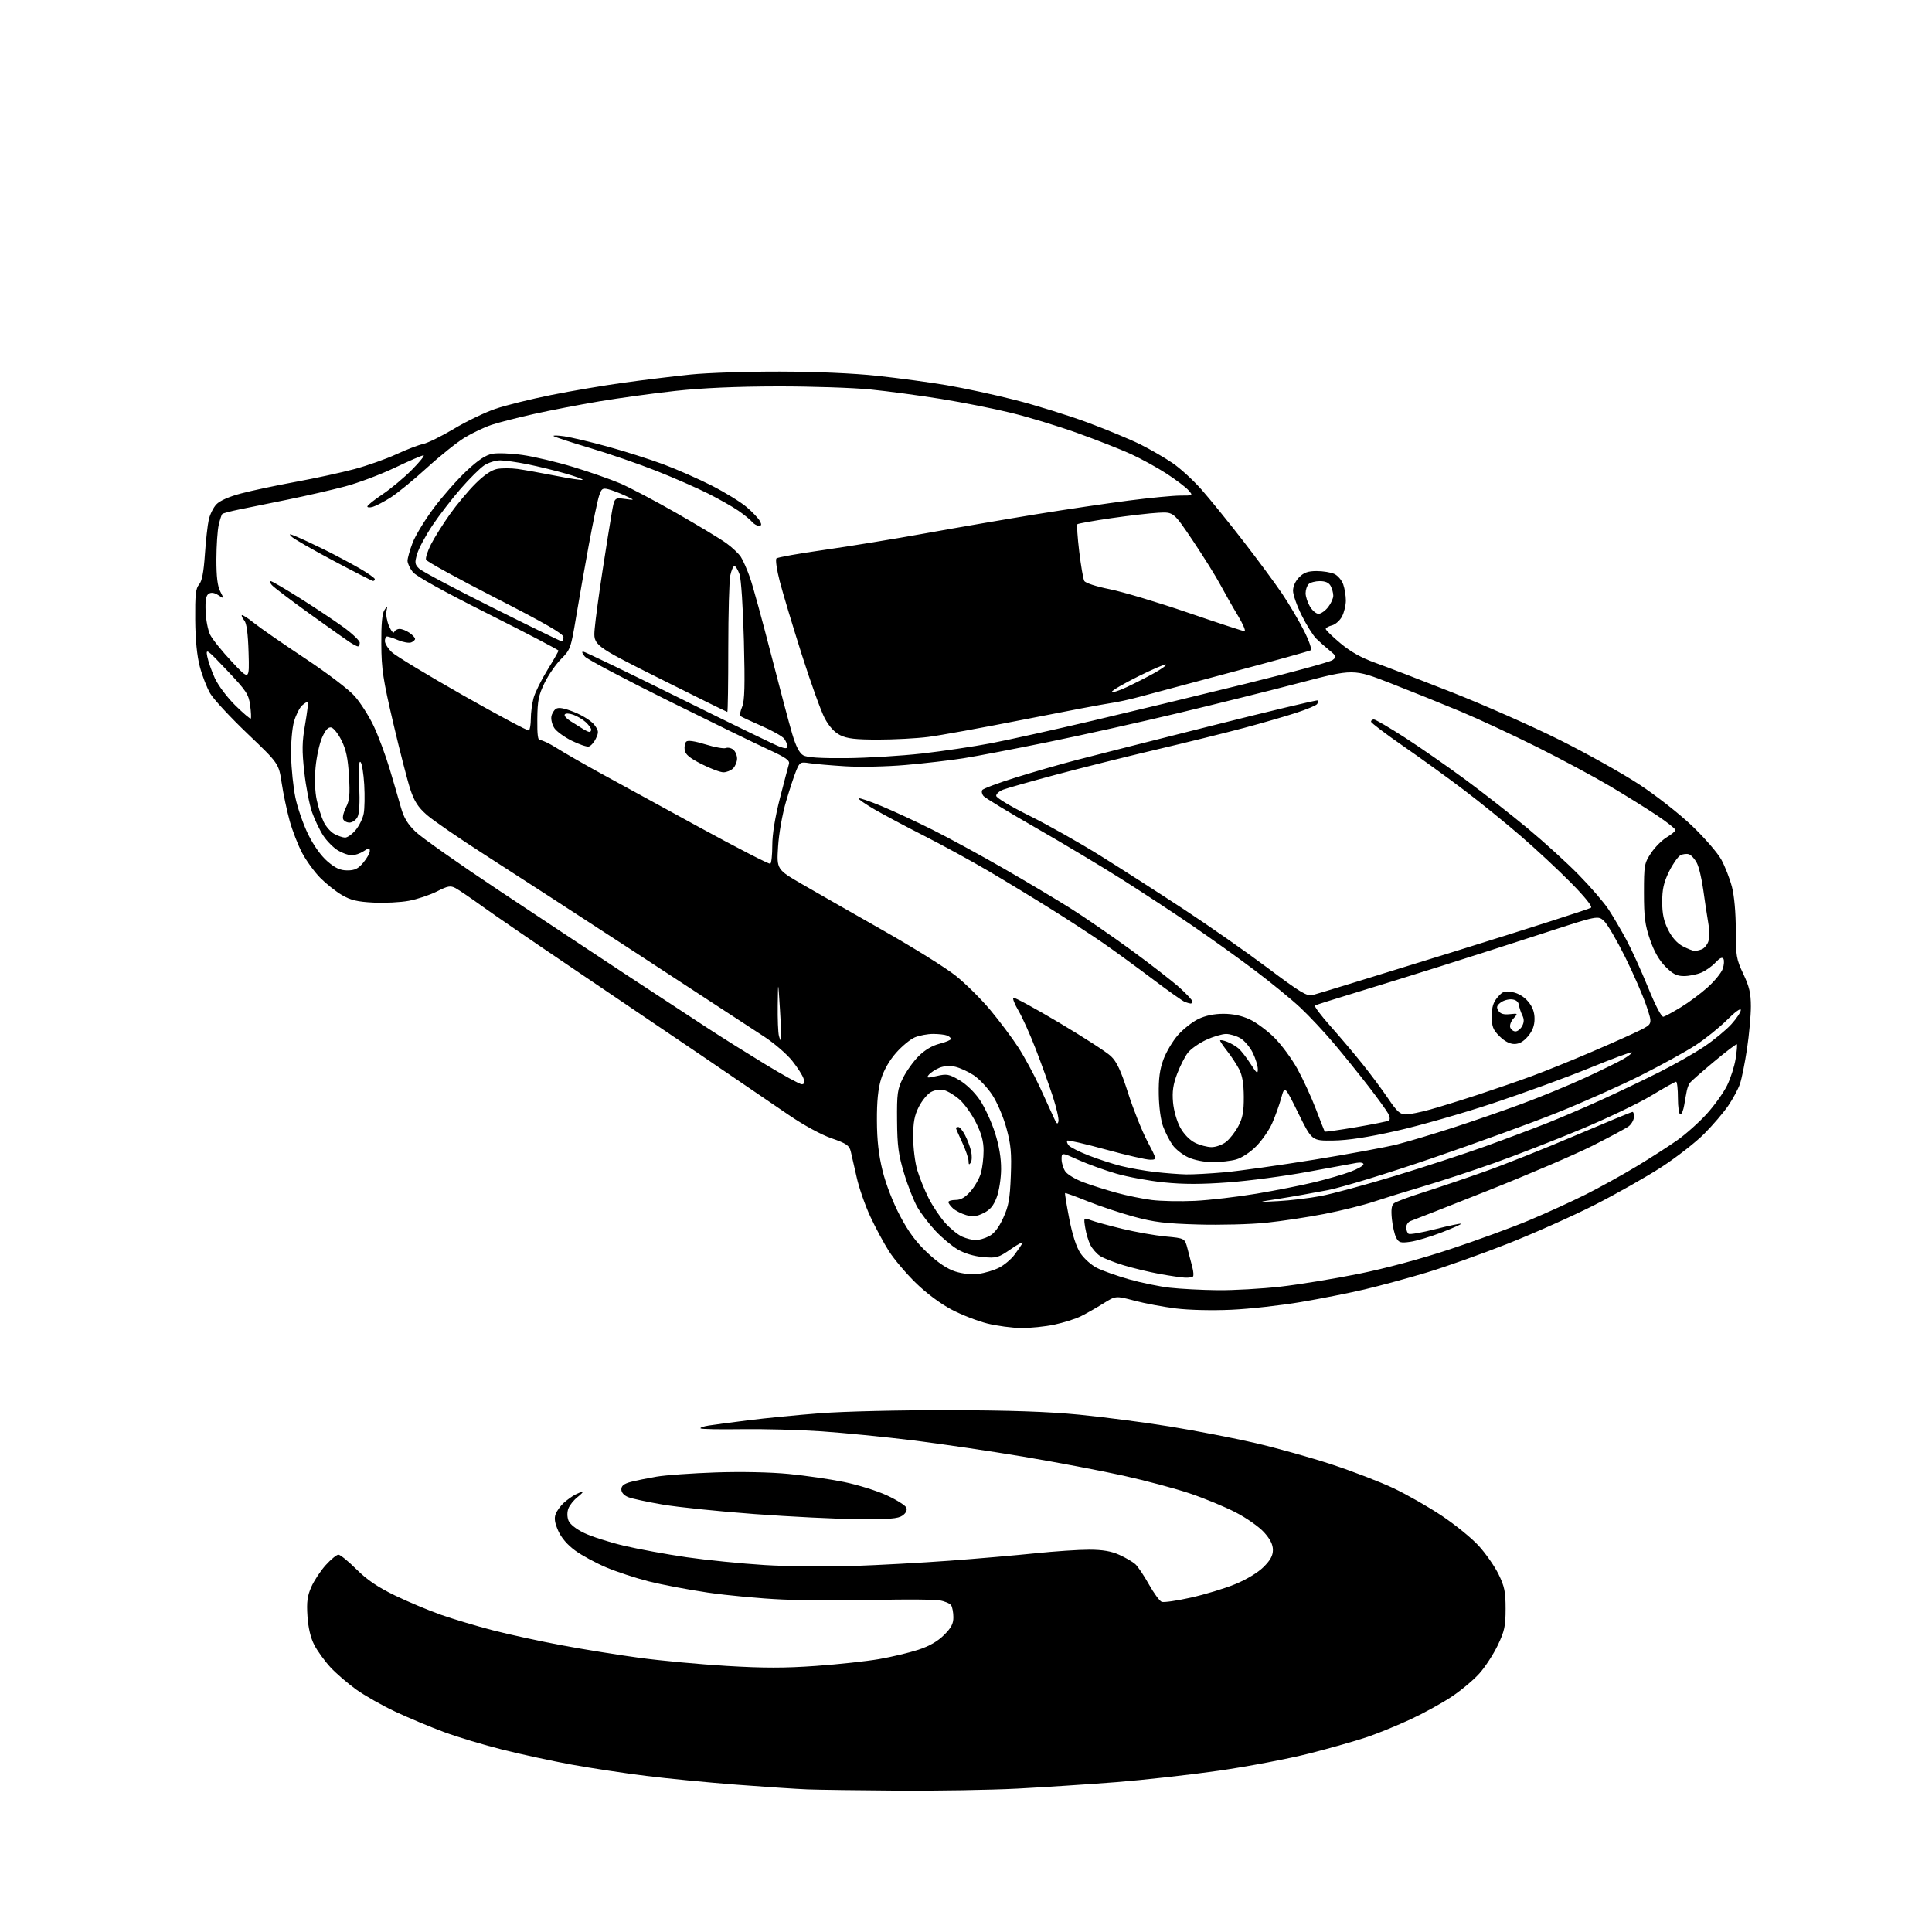 <?xml version="1.0" encoding="UTF-8" standalone="no"?>
<svg 
  version="1.1" 
  xmlns="http://www.w3.org/2000/svg" 
  xmlns:xlink="http://www.w3.org/1999/xlink" 
  xmlns:svg="http://www.w3.org/2000/svg"
  xmlns:rdf="http://www.w3.org/1999/02/22-rdf-syntax-ns#"
  xmlns:cc="http://creativecommons.org/ns#"
  xmlns:dc="http://purl.org/dc/elements/1.1/"
  viewBox="0 0 768 768"
  width="768"
  height="768"
>
<style>svg {background-color: white; }</style>"
<path stroke="none" fill="black" fill-rule="evenodd" d="M357.00,711.80C341.32,711.69 325.12,711.47 321.00,711.31C316.88,711.16 304.28,710.32 293.02,709.46C281.75,708.60 265.48,707.02 256.86,705.95C248.24,704.88 234.96,702.87 227.35,701.48C219.73,700.08 207.41,697.43 199.98,695.57C192.54,693.72 181.97,690.54 176.48,688.51C170.99,686.47 162.29,682.83 157.15,680.42C152.01,678.01 145.02,674.05 141.63,671.63C138.25,669.21 133.60,665.20 131.31,662.72C129.02,660.23 126.14,656.24 124.91,653.85C123.46,651.02 122.52,647.02 122.22,642.42C121.85,636.78 122.17,634.41 123.77,630.79C124.87,628.30 127.45,624.40 129.50,622.13C131.55,619.86 133.82,618.00 134.54,618.00C135.25,618.00 138.46,620.61 141.67,623.80C145.91,628.02 150.10,630.87 157.00,634.22C162.22,636.75 170.51,640.22 175.40,641.94C180.30,643.65 189.50,646.40 195.86,648.05C202.21,649.70 214.53,652.38 223.22,654.01C231.91,655.64 245.88,657.89 254.26,659.02C262.64,660.15 278.20,661.59 288.83,662.23C303.48,663.11 312.06,663.11 324.33,662.23C333.22,661.60 344.55,660.37 349.50,659.51C354.45,658.65 361.43,656.99 365.00,655.82C369.38,654.39 372.73,652.47 375.25,649.96C378.12,647.11 379.00,645.44 378.98,642.87C378.98,641.02 378.58,638.89 378.11,638.14C377.63,637.39 375.50,636.49 373.37,636.14C371.24,635.79 359.82,635.73 348.00,636.00C336.18,636.27 319.52,636.20 311.00,635.83C302.48,635.46 289.13,634.22 281.34,633.07C273.55,631.92 262.98,629.91 257.84,628.61C252.70,627.30 245.12,624.81 241.00,623.07C236.88,621.33 231.32,618.32 228.66,616.38C225.53,614.09 223.15,611.32 221.90,608.51C220.52,605.38 220.23,603.53 220.89,601.84C221.38,600.55 222.85,598.54 224.14,597.37C225.44,596.21 227.48,594.74 228.68,594.12C229.89,593.51 231.18,593.00 231.57,593.00C231.95,593.00 231.05,593.96 229.56,595.13C228.07,596.30 226.45,598.33 225.95,599.63C225.41,601.04 225.42,602.97 225.96,604.39C226.52,605.86 228.92,607.79 232.19,609.37C235.11,610.79 242.22,613.07 248.00,614.44C253.78,615.81 264.97,617.86 272.89,619.01C280.80,620.15 294.75,621.55 303.89,622.12C313.02,622.69 328.82,622.86 339.00,622.51C349.18,622.16 366.50,621.21 377.50,620.40C388.50,619.58 403.80,618.26 411.50,617.46C419.20,616.66 428.88,616.01 433.00,616.02C438.37,616.04 441.77,616.62 444.98,618.08C447.45,619.20 450.29,620.86 451.31,621.78C452.32,622.70 454.75,626.31 456.71,629.81C458.66,633.30 460.95,636.43 461.79,636.75C462.62,637.07 467.85,636.32 473.40,635.07C478.96,633.83 486.88,631.43 491.00,629.73C495.46,627.90 500.02,625.15 502.25,622.94C504.99,620.24 506.00,618.39 506.00,616.12C506.00,613.96 504.92,611.81 502.47,609.10C500.53,606.95 495.47,603.39 491.22,601.20C486.97,599.00 478.77,595.61 473.00,593.66C467.23,591.72 455.30,588.53 446.50,586.58C437.70,584.63 419.93,581.26 407.00,579.08C394.07,576.90 374.27,573.98 363.00,572.58C351.73,571.19 335.30,569.57 326.50,568.97C317.70,568.37 303.42,567.99 294.76,568.12C286.11,568.25 278.78,568.11 278.48,567.81C278.18,567.51 279.64,567.00 281.72,566.67C283.80,566.34 290.90,565.39 297.50,564.57C304.10,563.74 316.93,562.48 326.00,561.78C335.34,561.06 357.47,560.53 377.00,560.57C401.51,560.62 416.57,561.14 429.00,562.35C438.62,563.29 454.82,565.41 465.00,567.05C475.18,568.70 490.48,571.66 499.00,573.63C507.52,575.61 521.25,579.45 529.50,582.17C537.75,584.89 548.76,589.13 553.96,591.59C559.16,594.06 567.76,598.96 573.08,602.50C578.39,606.04 585.02,611.42 587.80,614.47C590.58,617.51 594.12,622.59 595.68,625.75C598.06,630.60 598.50,632.75 598.50,639.50C598.50,646.39 598.07,648.40 595.39,654.00C593.68,657.58 590.40,662.62 588.10,665.20C585.80,667.79 580.80,671.97 577.00,674.50C573.20,677.03 565.90,681.04 560.79,683.42C555.68,685.80 547.96,688.96 543.64,690.44C539.31,691.92 528.96,694.87 520.62,697.00C512.29,699.13 496.03,702.22 484.49,703.88C472.94,705.54 454.50,707.59 443.50,708.45C432.50,709.30 414.95,710.45 404.50,711.00C394.05,711.54 372.68,711.90 357.00,711.80zM341.03,603.88C332.49,603.81 314.02,602.90 300.00,601.86C285.98,600.82 269.55,599.13 263.50,598.10C257.45,597.07 251.26,595.74 249.75,595.14C248.04,594.46 247.00,593.30 247.00,592.06C247.00,590.61 248.01,589.81 250.75,589.08C252.81,588.54 257.43,587.60 261.00,586.99C264.57,586.38 275.15,585.63 284.50,585.31C294.66,584.97 306.33,585.21 313.50,585.91C320.10,586.55 329.97,587.98 335.44,589.10C340.91,590.21 348.60,592.60 352.53,594.42C356.46,596.24 359.96,598.45 360.30,599.33C360.69,600.35 360.11,601.51 358.74,602.47C356.99,603.70 353.48,603.98 341.03,603.88zM406.00,527.91C402.43,527.88 396.35,527.07 392.50,526.12C388.65,525.17 382.23,522.67 378.23,520.56C373.85,518.25 368.22,514.05 364.03,509.96C360.22,506.24 355.43,500.58 353.39,497.40C351.35,494.21 348.00,487.98 345.94,483.55C343.88,479.12 341.45,472.12 340.54,468.00C339.62,463.88 338.56,459.24 338.19,457.70C337.60,455.31 336.47,454.54 330.50,452.47C326.35,451.03 319.43,447.25 313.50,443.19C308.00,439.42 292.25,428.69 278.50,419.34C264.75,410.00 241.57,394.31 227.00,384.48C212.43,374.65 196.66,363.84 191.97,360.46C187.28,357.07 182.38,353.74 181.09,353.05C179.07,351.97 178.05,352.15 173.63,354.39C170.81,355.81 165.80,357.48 162.50,358.09C159.20,358.71 152.86,359.02 148.41,358.79C142.00,358.46 139.40,357.84 135.91,355.79C133.48,354.37 129.62,351.30 127.32,348.98C125.03,346.66 121.80,342.22 120.14,339.12C118.49,336.02 116.24,330.24 115.14,326.28C114.05,322.32 112.62,315.57 111.98,311.29C110.81,303.50 110.81,303.50 98.39,291.65C91.56,285.13 84.88,277.93 83.56,275.65C82.23,273.37 80.37,268.57 79.43,265.00C78.30,260.73 77.67,254.35 77.60,246.36C77.52,236.47 77.80,233.88 79.13,232.36C80.28,231.05 80.96,227.53 81.45,220.41C81.83,214.86 82.52,208.63 82.99,206.57C83.45,204.50 84.81,201.76 86.01,200.49C87.38,199.04 91.06,197.41 95.85,196.15C100.06,195.03 109.83,192.96 117.57,191.54C125.30,190.12 135.79,187.84 140.87,186.48C145.96,185.12 153.44,182.47 157.50,180.60C161.56,178.72 166.37,176.88 168.19,176.50C170.01,176.12 175.55,173.39 180.50,170.43C185.45,167.46 192.86,163.90 196.97,162.51C201.08,161.11 210.98,158.66 218.97,157.05C226.96,155.44 240.03,153.22 248.00,152.12C255.97,151.02 267.90,149.57 274.50,148.89C281.10,148.21 297.07,147.68 310.00,147.71C324.42,147.74 339.37,148.39 348.68,149.39C357.03,150.29 369.40,151.95 376.18,153.10C382.96,154.24 395.25,156.89 403.50,158.99C411.75,161.09 424.80,165.16 432.50,168.02C440.20,170.89 449.65,174.82 453.50,176.76C457.35,178.69 463.01,181.97 466.07,184.05C469.14,186.13 474.36,190.91 477.67,194.67C480.98,198.43 488.40,207.57 494.15,215.00C499.91,222.43 506.89,231.88 509.67,236.00C512.45,240.12 516.35,246.74 518.35,250.70C520.45,254.87 521.56,258.15 521.00,258.50C520.46,258.84 506.40,262.73 489.76,267.16C473.12,271.58 456.52,276.02 452.87,277.02C449.22,278.02 444.05,279.15 441.37,279.52C438.69,279.89 423.17,282.83 406.88,286.05C390.59,289.27 373.50,292.38 368.90,292.95C364.31,293.53 355.37,294.00 349.03,294.00C340.06,294.00 336.72,293.61 334.00,292.25C331.68,291.09 329.60,288.81 327.83,285.50C326.37,282.75 322.23,271.25 318.64,259.95C315.06,248.65 311.15,235.67 309.97,231.10C308.78,226.53 308.19,222.42 308.66,221.97C309.12,221.53 317.60,220.01 327.50,218.61C337.40,217.20 355.62,214.22 368.00,211.98C380.38,209.74 400.12,206.34 411.88,204.43C423.64,202.52 440.19,200.07 448.67,198.98C457.14,197.89 466.38,197.00 469.19,197.00C474.31,197.00 474.31,197.00 472.40,194.85C471.36,193.66 467.44,190.70 463.71,188.27C459.97,185.84 453.58,182.33 449.50,180.47C445.42,178.61 435.88,174.86 428.29,172.14C420.71,169.42 408.88,165.81 402.00,164.13C395.12,162.44 382.52,159.94 374.00,158.57C365.48,157.20 352.88,155.51 346.00,154.82C339.12,154.13 322.48,153.58 309.00,153.60C292.70,153.63 279.15,154.23 268.50,155.39C259.70,156.36 246.10,158.22 238.27,159.54C230.44,160.86 218.74,163.11 212.27,164.56C205.80,166.00 198.19,167.95 195.37,168.89C192.55,169.84 187.77,172.11 184.73,173.95C181.70,175.79 174.91,181.22 169.65,186.02C164.38,190.82 157.92,196.10 155.29,197.76C152.65,199.43 149.49,201.09 148.25,201.46C147.01,201.83 146.01,201.77 146.03,201.32C146.04,200.87 148.75,198.70 152.05,196.50C155.34,194.30 160.61,189.91 163.74,186.75C166.87,183.59 168.95,181.00 168.35,181.00C167.75,181.00 162.59,183.23 156.88,185.96C151.17,188.68 142.22,192.04 137.00,193.41C131.78,194.79 121.65,197.11 114.50,198.57C107.35,200.02 98.66,201.79 95.19,202.50C91.73,203.20 88.65,204.02 88.36,204.31C88.06,204.60 87.43,206.56 86.94,208.67C86.45,210.78 86.04,216.91 86.02,222.30C86.01,229.25 86.45,232.97 87.56,235.11C89.11,238.12 89.11,238.12 86.80,236.60C85.25,235.59 83.98,235.39 82.99,236.01C81.89,236.69 81.56,238.52 81.73,243.01C81.85,246.36 82.66,250.54 83.53,252.30C84.39,254.06 88.26,258.88 92.13,263.00C99.15,270.50 99.15,270.50 98.81,259.39C98.59,251.84 98.04,247.75 97.10,246.62C96.34,245.70 95.91,244.76 96.14,244.53C96.37,244.29 98.58,245.72 101.03,247.69C103.49,249.66 112.57,255.96 121.21,261.68C130.19,267.64 138.67,274.09 141.02,276.76C143.28,279.33 146.64,284.60 148.49,288.47C150.33,292.33 153.19,300.00 154.85,305.50C156.50,311.00 158.54,317.98 159.38,321.00C160.51,325.05 162.04,327.59 165.21,330.64C167.57,332.92 182.32,343.32 198.00,353.74C213.68,364.17 236.62,379.36 249.00,387.51C261.38,395.65 276.00,405.24 281.50,408.82C287.00,412.41 297.29,418.86 304.37,423.17C311.46,427.48 317.90,431.00 318.69,431.00C319.73,431.00 319.94,430.37 319.43,428.75C319.05,427.51 317.03,424.35 314.94,421.72C312.86,419.09 307.86,414.76 303.83,412.11C299.80,409.45 277.27,394.73 253.76,379.39C230.25,364.05 202.73,346.19 192.60,339.71C182.47,333.22 172.15,326.12 169.67,323.94C166.18,320.87 164.68,318.55 163.09,313.73C161.96,310.30 158.92,298.50 156.34,287.50C152.25,270.06 151.64,266.03 151.58,256.00C151.52,248.04 151.91,243.88 152.82,242.50C154.08,240.59 154.12,240.60 153.62,242.91C153.34,244.23 153.81,246.93 154.66,248.91C155.52,250.88 156.44,251.94 156.69,251.25C156.95,250.56 157.93,250.00 158.86,250.00C159.79,250.00 161.56,250.70 162.78,251.56C164.00,252.41 165.00,253.49 165.00,253.95C165.00,254.41 164.30,255.05 163.44,255.38C162.59,255.71 160.28,255.31 158.32,254.49C156.36,253.67 154.36,253.00 153.88,253.00C153.40,253.00 153.00,253.82 153.00,254.81C153.00,255.81 154.24,257.81 155.75,259.25C157.26,260.69 169.97,268.39 183.99,276.35C198.01,284.31 209.83,290.61 210.24,290.35C210.66,290.09 211.00,288.00 211.01,285.69C211.01,283.39 211.50,279.70 212.09,277.50C212.69,275.30 215.16,270.29 217.59,266.36C220.01,262.44 222.00,258.96 222.00,258.63C222.00,258.31 209.43,251.73 194.07,244.02C176.35,235.12 165.39,229.04 164.07,227.36C162.93,225.92 162.00,223.91 162.00,222.90C162.00,221.90 162.90,218.70 164.01,215.79C165.12,212.88 168.92,206.64 172.45,201.92C175.99,197.20 181.83,190.58 185.43,187.22C190.09,182.86 193.05,180.89 195.74,180.39C197.81,180.00 203.24,180.22 207.82,180.88C212.40,181.54 221.38,183.67 227.79,185.61C234.19,187.55 242.58,190.48 246.42,192.11C250.27,193.75 260.42,199.09 268.98,203.99C277.55,208.89 286.44,214.26 288.74,215.93C291.04,217.60 293.63,220.04 294.49,221.35C295.36,222.67 296.99,226.39 298.13,229.62C299.26,232.85 303.02,246.53 306.48,260.01C309.94,273.49 313.74,287.77 314.92,291.74C316.40,296.71 317.77,299.37 319.29,300.24C320.83,301.12 326.02,301.46 336.50,301.37C344.75,301.30 358.25,300.47 366.50,299.54C374.75,298.60 387.12,296.76 394.00,295.44C400.88,294.12 419.10,290.07 434.50,286.45C449.90,282.82 477.23,276.23 495.24,271.79C513.25,267.36 528.78,263.12 529.74,262.37C531.38,261.10 531.30,260.84 528.50,258.54C526.85,257.19 524.48,255.08 523.23,253.86C521.98,252.64 519.39,248.51 517.48,244.68C515.56,240.86 514.00,236.42 514.00,234.82C514.00,233.06 514.97,230.94 516.45,229.45C518.33,227.58 519.96,227.00 523.41,227.00C525.88,227.00 529.03,227.51 530.40,228.14C531.78,228.76 533.37,230.63 533.95,232.29C534.53,233.94 535.00,236.83 535.00,238.70C535.00,240.57 534.32,243.42 533.48,245.04C532.65,246.65 530.85,248.25 529.48,248.59C528.12,248.94 527.00,249.58 527.00,250.02C527.00,250.46 529.64,253.03 532.87,255.73C536.91,259.11 541.20,261.51 546.62,263.45C550.95,264.99 564.85,270.34 577.50,275.33C590.15,280.32 609.27,288.78 620.00,294.14C630.73,299.49 644.90,307.42 651.50,311.74C658.18,316.12 667.51,323.43 672.55,328.23C677.53,332.97 682.80,339.05 684.27,341.75C685.73,344.44 687.62,349.30 688.47,352.53C689.40,356.13 690.00,362.78 690.00,369.62C690.00,379.99 690.22,381.29 693.00,387.16C695.38,392.20 696.00,394.85 696.00,400.07C696.00,403.69 695.31,411.27 694.47,416.91C693.62,422.55 692.36,428.84 691.65,430.88C690.95,432.93 688.85,436.83 686.99,439.55C685.13,442.27 680.85,447.28 677.47,450.68C674.09,454.08 666.47,460.02 660.55,463.88C654.62,467.74 642.73,474.47 634.14,478.85C625.54,483.23 609.95,490.19 599.50,494.33C589.05,498.46 574.42,503.66 567.00,505.89C559.58,508.12 548.55,511.11 542.50,512.54C536.45,513.97 525.01,516.24 517.08,517.58C509.14,518.93 496.77,520.31 489.58,520.64C481.93,520.99 472.74,520.78 467.44,520.13C462.46,519.51 455.04,518.12 450.94,517.03C443.50,515.06 443.50,515.06 438.50,518.20C435.75,519.92 431.77,522.19 429.64,523.24C427.52,524.29 422.80,525.78 419.14,526.56C415.49,527.33 409.57,527.94 406.00,527.91zM484.00,512.87C490.32,512.94 501.57,512.30 509.00,511.46C516.42,510.61 530.38,508.33 540.00,506.39C550.81,504.21 564.77,500.45 576.50,496.56C586.95,493.10 601.10,487.92 607.94,485.05C614.78,482.18 624.89,477.56 630.40,474.80C635.91,472.03 644.94,467.04 650.46,463.71C655.98,460.38 663.31,455.67 666.74,453.25C670.17,450.83 675.47,446.09 678.51,442.73C681.55,439.36 685.17,434.30 686.55,431.48C687.94,428.65 689.46,423.90 689.93,420.92C690.41,417.94 690.63,415.33 690.43,415.12C690.23,414.90 686.11,418.03 681.28,422.07C676.45,426.11 672.16,429.88 671.74,430.46C671.32,431.03 670.79,432.40 670.55,433.50C670.31,434.60 669.84,437.19 669.51,439.25C669.18,441.31 668.48,443.00 667.95,443.00C667.43,443.00 667.00,440.07 667.00,436.50C667.00,432.93 666.67,430.00 666.27,430.00C665.87,430.00 661.44,432.48 656.42,435.52C651.40,438.56 638.79,444.59 628.40,448.93C618.00,453.26 602.45,459.31 593.84,462.37C585.22,465.43 572.62,469.57 565.84,471.57C559.05,473.58 550.13,476.34 546.02,477.71C541.91,479.08 533.13,481.26 526.52,482.55C519.91,483.84 509.49,485.42 503.37,486.05C497.25,486.69 485.10,487.01 476.37,486.76C463.28,486.38 458.79,485.84 450.73,483.65C445.36,482.19 437.07,479.43 432.31,477.51C427.55,475.59 423.53,474.13 423.39,474.28C423.24,474.43 423.98,479.00 425.04,484.44C426.28,490.85 427.84,495.67 429.48,498.15C430.87,500.24 433.79,502.87 435.97,503.98C438.15,505.10 443.89,507.14 448.72,508.52C453.55,509.90 460.88,511.41 465.00,511.88C469.12,512.35 477.68,512.80 484.00,512.87zM471.08,507.89C469.66,507.83 465.14,507.17 461.02,506.42C456.91,505.67 450.43,504.11 446.63,502.96C442.82,501.80 438.62,500.14 437.30,499.28C435.98,498.41 434.26,496.47 433.48,494.96C432.70,493.45 431.76,490.35 431.40,488.08C430.74,483.95 430.74,483.95 433.62,485.05C435.20,485.65 440.82,487.19 446.10,488.47C451.38,489.75 459.14,491.12 463.34,491.52C470.99,492.23 470.99,492.23 472.06,496.37C472.65,498.64 473.50,501.93 473.96,503.68C474.43,505.43 474.55,507.12 474.23,507.43C473.92,507.74 472.50,507.95 471.08,507.89zM388.98,506.37C391.44,506.06 395.13,504.96 397.17,503.91C399.21,502.87 401.97,500.55 403.29,498.76C404.62,496.97 406.05,494.89 406.47,494.15C406.90,493.41 404.82,494.47 401.87,496.51C396.84,499.98 396.14,500.18 390.75,499.70C387.17,499.38 383.38,498.24 380.72,496.68C378.36,495.30 374.39,491.99 371.90,489.32C369.40,486.65 366.18,482.45 364.74,479.99C363.30,477.52 360.90,471.45 359.41,466.50C357.15,459.01 356.68,455.49 356.60,445.50C356.51,434.71 356.74,433.00 358.92,428.58C360.26,425.87 363.06,421.94 365.15,419.85C367.61,417.39 370.56,415.64 373.48,414.90C375.97,414.27 378.00,413.41 378.00,412.99C378.00,412.56 377.29,411.94 376.42,411.61C375.55,411.27 373.06,411.00 370.89,411.00C368.71,411.00 365.47,411.61 363.67,412.36C361.88,413.11 358.51,415.89 356.19,418.53C353.54,421.53 351.32,425.42 350.25,428.91C349.05,432.82 348.55,437.81 348.59,445.50C348.62,453.31 349.28,459.09 350.84,465.42C352.15,470.72 354.95,477.96 357.75,483.27C361.18,489.77 364.17,493.80 368.74,498.07C372.94,502.00 376.58,504.44 379.76,505.44C382.66,506.36 386.24,506.72 388.98,506.37zM560.57,493.64C556.76,494.17 556.05,493.96 555.02,492.04C554.37,490.82 553.60,487.49 553.30,484.63C552.92,480.92 553.15,479.12 554.13,478.33C554.88,477.72 560.00,475.80 565.50,474.07C571.00,472.33 581.97,468.63 589.88,465.83C597.78,463.04 614.15,456.53 626.24,451.37C638.34,446.22 648.56,442.00 648.95,442.00C649.34,442.00 649.59,442.96 649.51,444.14C649.42,445.31 648.48,446.92 647.43,447.72C646.37,448.52 639.87,452.01 632.98,455.48C626.10,458.94 607.42,466.96 591.48,473.28C575.54,479.61 561.71,485.04 560.75,485.36C559.79,485.68 559.00,486.82 559.00,487.91C559.00,488.99 559.43,490.15 559.95,490.47C560.48,490.80 565.30,489.95 570.67,488.58C576.04,487.22 580.59,486.26 580.79,486.45C580.98,486.64 577.49,488.21 573.04,489.92C568.59,491.64 562.98,493.32 560.57,493.64zM387.80,492.96C389.06,492.98 391.47,492.29 393.14,491.43C395.20,490.36 397.01,488.04 398.78,484.18C400.95,479.45 401.45,476.66 401.81,467.46C402.16,458.33 401.86,455.04 400.07,448.46C398.87,444.03 396.37,438.18 394.45,435.26C392.55,432.38 389.23,428.85 387.06,427.42C384.90,425.99 381.58,424.47 379.69,424.04C377.54,423.56 375.19,423.72 373.38,424.48C371.80,425.15 369.93,426.38 369.24,427.21C368.13,428.55 368.50,428.61 372.40,427.72C376.39,426.80 377.27,426.97 381.41,429.40C384.14,430.99 387.44,434.20 389.53,437.29C391.46,440.16 394.16,446.01 395.52,450.30C397.18,455.53 397.98,460.31 397.95,464.80C397.92,468.55 397.14,473.48 396.19,476.00C394.92,479.35 393.57,480.95 390.94,482.24C388.19,483.59 386.66,483.76 384.06,483.02C382.23,482.49 379.89,481.30 378.86,480.38C377.84,479.45 377.00,478.31 377.00,477.85C377.00,477.38 378.30,477.00 379.90,477.00C381.95,477.00 383.68,475.99 385.84,473.53C387.52,471.62 389.36,468.35 389.94,466.28C390.52,464.20 390.99,460.21 390.99,457.41C391.00,453.73 390.16,450.63 387.95,446.22C386.28,442.87 383.34,438.75 381.43,437.08C379.53,435.40 376.77,433.73 375.30,433.36C373.69,432.96 371.63,433.25 370.07,434.11C368.66,434.88 366.49,437.52 365.25,439.97C363.50,443.43 363.00,446.13 363.00,452.03C363.00,456.21 363.73,462.08 364.61,465.07C365.50,468.06 367.54,473.10 369.14,476.28C370.75,479.46 373.73,483.91 375.78,486.18C377.83,488.45 380.85,490.89 382.50,491.61C384.15,492.33 386.53,492.94 387.80,492.96zM475.00,477.36C480.77,477.08 491.84,475.79 499.59,474.49C507.34,473.18 517.69,471.13 522.59,469.93C527.49,468.74 533.86,466.88 536.75,465.81C539.64,464.73 542.00,463.39 542.00,462.81C542.00,462.23 540.80,461.98 539.25,462.26C537.74,462.52 529.01,464.13 519.86,465.82C510.72,467.52 496.52,469.40 488.32,470.01C477.53,470.81 470.44,470.81 462.69,470.02C456.80,469.42 448.27,467.85 443.74,466.54C439.21,465.22 432.46,462.78 428.75,461.12C422.00,458.08 422.00,458.08 422.00,460.82C422.00,462.32 422.68,464.52 423.51,465.71C424.34,466.89 427.57,468.82 430.68,469.98C433.79,471.15 439.70,473.02 443.80,474.14C447.89,475.27 454.23,476.56 457.87,477.02C461.52,477.48 469.23,477.63 475.00,477.36zM508.12,477.46C512.85,477.21 520.48,476.30 525.06,475.43C529.64,474.56 542.87,470.97 554.45,467.46C566.03,463.94 582.25,458.63 590.50,455.66C598.75,452.68 610.00,448.45 615.50,446.26C621.00,444.06 630.67,439.90 637.00,437.01C643.33,434.12 653.44,429.28 659.47,426.26C665.51,423.23 673.62,418.62 677.50,416.00C681.37,413.39 686.22,409.39 688.27,407.12C690.32,404.85 692.00,402.31 692.00,401.48C692.00,400.60 689.69,402.26 686.54,405.42C683.53,408.42 677.91,412.95 674.05,415.47C670.18,417.99 660.38,423.40 652.26,427.48C644.14,431.56 629.17,438.23 619.00,442.30C608.83,446.38 586.44,454.52 569.25,460.41C551.46,466.50 533.59,471.97 527.75,473.11C522.11,474.20 513.45,475.74 508.50,476.51C499.50,477.92 499.50,477.92 508.12,477.46zM471.50,466.84C474.25,466.89 481.17,466.51 486.87,466.00C492.58,465.48 508.55,463.23 522.37,461.00C536.19,458.76 551.10,456.01 555.50,454.88C559.90,453.76 569.80,450.79 577.50,448.30C585.20,445.81 597.58,441.52 605.00,438.77C612.42,436.03 623.76,431.36 630.19,428.39C636.63,425.42 643.51,422.04 645.49,420.88C647.47,419.71 648.89,418.56 648.65,418.31C648.41,418.07 640.87,420.88 631.89,424.54C622.92,428.21 605.66,434.51 593.54,438.54C581.42,442.57 564.08,447.53 555.00,449.56C543.75,452.09 535.80,453.30 530.00,453.38C521.50,453.50 521.50,453.50 516.09,442.50C510.68,431.50 510.68,431.50 509.30,436.50C508.54,439.25 506.92,443.75 505.71,446.50C504.49,449.25 501.63,453.38 499.35,455.67C496.96,458.08 493.57,460.30 491.35,460.92C489.23,461.51 485.02,461.98 482.00,461.97C478.80,461.96 474.78,461.18 472.40,460.09C470.15,459.07 467.32,456.86 466.13,455.18C464.94,453.50 463.24,450.19 462.36,447.82C461.41,445.27 460.70,440.02 460.63,435.00C460.53,428.72 461.02,425.09 462.50,421.11C463.60,418.14 466.19,413.79 468.26,411.44C470.33,409.09 473.96,406.23 476.33,405.08C479.14,403.72 482.60,403.00 486.33,403.00C490.11,403.00 493.61,403.74 496.76,405.21C499.37,406.43 503.79,409.70 506.59,412.49C509.40,415.28 513.52,420.88 515.76,424.93C518.00,428.99 521.30,436.18 523.10,440.90C524.90,445.63 526.47,449.65 526.59,449.82C526.72,450.00 532.30,449.22 538.99,448.08C545.69,446.94 551.58,445.76 552.09,445.45C552.62,445.11 552.52,443.97 551.85,442.69C551.21,441.49 547.74,436.68 544.13,432.00C540.52,427.32 534.36,419.67 530.43,415.00C526.50,410.32 520.39,403.80 516.86,400.50C513.32,397.20 505.22,390.58 498.86,385.78C492.50,380.98 481.26,372.94 473.89,367.90C466.53,362.87 453.98,354.62 446.00,349.57C438.02,344.51 422.62,335.29 411.77,329.07C400.92,322.85 391.55,317.16 390.94,316.42C390.33,315.69 390.11,314.62 390.46,314.06C390.81,313.49 396.81,311.24 403.80,309.06C410.78,306.88 421.68,303.74 428.00,302.10C434.32,300.45 458.36,294.35 481.41,288.55C504.46,282.74 523.52,278.19 523.76,278.43C524.00,278.67 523.93,279.31 523.59,279.85C523.25,280.40 519.50,281.98 515.24,283.36C510.98,284.75 501.65,287.45 494.50,289.36C487.35,291.27 471.60,295.16 459.50,298.01C447.40,300.86 429.40,305.37 419.50,308.02C409.60,310.67 400.26,313.32 398.75,313.90C397.24,314.48 396.00,315.57 396.00,316.34C396.00,317.12 401.77,320.59 409.25,324.29C416.54,327.90 429.25,335.07 437.50,340.22C445.75,345.37 460.60,354.90 470.50,361.40C480.40,367.90 495.39,378.39 503.82,384.70C517.00,394.59 519.50,396.09 521.82,395.54C523.29,395.19 548.58,387.42 578.00,378.29C607.42,369.16 631.93,361.30 632.46,360.83C633.05,360.31 629.90,356.40 624.46,350.90C619.53,345.90 610.58,337.56 604.56,332.36C598.54,327.16 588.42,318.95 582.06,314.13C575.70,309.30 564.76,301.39 557.75,296.54C550.74,291.69 545.00,287.33 545.00,286.86C545.00,286.39 545.52,286.00 546.15,286.00C546.79,286.00 552.30,289.22 558.40,293.15C564.51,297.09 575.35,304.63 582.50,309.90C589.65,315.18 600.81,323.92 607.31,329.32C613.81,334.72 622.95,343.04 627.62,347.82C632.30,352.59 637.60,358.75 639.41,361.50C641.21,364.25 644.39,369.65 646.46,373.50C648.54,377.35 652.43,385.90 655.12,392.50C658.14,399.92 660.48,404.37 661.25,404.17C661.94,403.99 665.05,402.29 668.16,400.40C671.28,398.51 676.08,394.94 678.82,392.47C681.56,390.01 684.26,386.70 684.80,385.14C685.35,383.57 685.47,381.77 685.08,381.13C684.60,380.35 683.58,380.84 681.93,382.62C680.60,384.07 678.05,385.87 676.28,386.63C674.51,387.38 671.42,388.00 669.41,388.00C666.53,388.00 664.99,387.22 662.04,384.25C659.52,381.72 657.52,378.22 655.90,373.50C653.91,367.69 653.50,364.54 653.50,354.93C653.50,343.92 653.64,343.15 656.31,339.11C657.86,336.77 660.67,333.95 662.56,332.83C664.45,331.72 666.00,330.41 666.00,329.93C666.00,329.45 662.74,326.87 658.75,324.19C654.76,321.52 646.33,316.26 640.00,312.51C633.67,308.76 620.62,301.76 610.99,296.95C601.35,292.14 587.63,285.76 580.49,282.77C573.34,279.78 560.86,274.75 552.76,271.59C538.01,265.85 538.01,265.85 516.76,271.41C505.06,274.47 483.35,279.88 468.50,283.43C453.65,286.99 430.48,292.15 417.00,294.91C403.52,297.66 388.23,300.60 383.00,301.42C377.77,302.25 367.44,303.45 360.03,304.09C352.53,304.75 341.90,304.97 336.03,304.61C330.24,304.25 323.81,303.70 321.74,303.37C318.18,302.81 317.91,302.96 316.51,306.32C315.70,308.27 313.87,313.83 312.45,318.68C310.97,323.73 309.62,331.38 309.30,336.56C308.73,345.62 308.73,345.62 319.11,351.63C324.83,354.94 339.25,363.17 351.16,369.93C363.07,376.68 376.01,384.75 379.90,387.86C383.80,390.96 389.99,397.10 393.67,401.50C397.34,405.90 402.34,412.58 404.78,416.34C407.22,420.10 411.11,427.30 413.44,432.34C415.77,437.38 418.27,442.85 419.00,444.50C420.04,446.84 420.43,447.11 420.75,445.73C420.97,444.76 419.94,440.26 418.46,435.73C416.98,431.20 413.94,422.77 411.71,417.00C409.48,411.23 406.40,404.38 404.87,401.78C403.34,399.19 402.42,396.86 402.83,396.61C403.23,396.36 411.42,400.82 421.03,406.53C430.64,412.24 439.89,418.22 441.58,419.82C443.94,422.05 445.55,425.49 448.45,434.54C450.53,441.03 453.97,449.64 456.09,453.67C459.95,461.00 459.95,461.00 457.14,461.00C455.60,461.00 447.68,459.18 439.55,456.95C431.42,454.72 424.53,453.13 424.24,453.42C423.95,453.71 424.22,454.56 424.84,455.31C425.47,456.06 429.02,457.86 432.74,459.31C436.46,460.76 442.22,462.64 445.55,463.48C448.88,464.32 454.96,465.40 459.05,465.88C463.15,466.35 468.75,466.78 471.50,466.84zM385.89,462.15C385.25,463.16 385.02,463.00 385.01,461.50C384.99,460.40 383.86,457.09 382.49,454.15C381.12,451.21 380.00,448.62 380.00,448.40C380.00,448.18 380.44,448.00 380.97,448.00C381.51,448.00 382.71,449.46 383.63,451.25C384.56,453.04 385.64,455.92 386.03,457.65C386.42,459.38 386.36,461.41 385.89,462.15zM481.62,456.00C483.33,456.00 485.93,455.06 487.39,453.91C488.86,452.75 491.05,449.94 492.26,447.66C493.98,444.41 494.46,441.86 494.43,436.00C494.40,430.73 493.84,427.46 492.56,425.00C491.55,423.07 489.44,419.86 487.86,417.86C486.29,415.85 485.00,413.95 485.00,413.63C485.00,413.31 486.24,413.52 487.75,414.09C489.26,414.67 491.35,415.90 492.40,416.82C493.45,417.74 495.58,420.50 497.15,422.95C499.57,426.73 500.00,427.03 500.00,425.01C500.00,423.70 499.11,420.79 498.02,418.54C496.93,416.30 494.73,413.68 493.12,412.73C491.51,411.78 488.91,411.00 487.35,411.01C485.78,411.02 482.21,412.08 479.42,413.38C476.63,414.69 473.38,416.97 472.21,418.46C471.04,419.95 469.12,423.72 467.94,426.83C466.32,431.12 465.92,433.89 466.30,438.21C466.59,441.48 467.81,445.74 469.16,448.21C470.58,450.81 472.89,453.19 475.01,454.25C476.93,455.21 479.90,456.00 481.62,456.00zM558.81,443.00C560.31,443.00 564.68,442.12 568.52,441.05C572.36,439.98 580.90,437.34 587.50,435.17C594.10,433.00 603.77,429.66 609.00,427.73C614.23,425.81 624.98,421.46 632.89,418.06C640.80,414.67 649.44,410.80 652.08,409.46C656.89,407.02 656.89,407.02 654.44,399.76C653.10,395.77 649.31,387.08 646.03,380.45C642.74,373.82 638.98,367.39 637.66,366.15C635.26,363.90 635.26,363.90 613.88,370.87C602.12,374.70 583.95,380.53 573.50,383.83C563.05,387.14 547.52,391.95 539.00,394.54C530.48,397.13 523.15,399.45 522.73,399.69C522.31,399.94 525.04,403.60 528.80,407.82C532.56,412.04 538.34,418.88 541.64,423.00C544.95,427.12 549.54,433.31 551.86,436.75C555.31,441.86 556.57,443.00 558.81,443.00zM601.99,415.00C600.16,415.00 598.07,413.91 596.08,411.92C593.48,409.33 593.00,408.08 593.00,403.98C593.00,400.33 593.58,398.44 595.32,396.41C597.33,394.07 598.13,393.80 601.26,394.39C603.51,394.81 605.85,396.22 607.44,398.11C609.22,400.22 610.00,402.33 610.00,405.00C610.00,407.68 609.21,409.78 607.41,411.92C605.64,414.03 603.93,415.00 601.99,415.00zM310.53,413.79C310.69,413.63 310.47,408.10 310.06,401.50C309.30,389.50 309.30,389.50 309.16,399.50C309.09,405.00 309.30,410.53 309.64,411.79C309.98,413.05 310.38,413.95 310.53,413.79zM602.43,410.00C603.26,410.00 604.44,409.04 605.07,407.88C605.88,406.36 605.90,405.14 605.15,403.62C604.58,402.46 603.96,400.60 603.79,399.50C603.59,398.20 602.61,397.41 600.99,397.26C599.62,397.12 597.61,397.70 596.52,398.53C594.96,399.73 594.77,400.42 595.63,401.78C596.40,402.99 597.71,403.40 600.11,403.15C603.47,402.80 603.48,402.81 601.63,404.86C600.60,406.00 600.02,407.62 600.35,408.46C600.67,409.31 601.61,410.00 602.43,410.00zM473.25,398.92C472.84,398.88 471.82,398.59 471.00,398.28C470.18,397.98 464.32,393.83 458.00,389.06C451.68,384.30 442.90,377.91 438.50,374.86C434.10,371.81 424.88,365.79 418.00,361.49C411.12,357.18 399.88,350.34 393.00,346.29C386.12,342.24 374.65,335.96 367.50,332.33C360.35,328.70 351.43,323.95 347.67,321.78C343.92,319.60 341.06,317.61 341.32,317.35C341.58,317.08 345.68,318.48 350.43,320.44C355.18,322.41 364.36,326.67 370.82,329.91C377.29,333.15 390.00,340.08 399.07,345.30C408.14,350.52 420.05,357.62 425.53,361.07C431.01,364.52 441.83,371.96 449.58,377.61C457.32,383.26 465.98,389.98 468.83,392.53C471.67,395.09 474.00,397.59 474.00,398.09C474.00,398.59 473.66,398.96 473.25,398.92zM673.65,378.00C674.30,378.00 675.58,377.71 676.49,377.36C677.41,377.01 678.56,375.67 679.05,374.38C679.57,373.00 679.57,369.86 679.04,366.77C678.54,363.87 677.66,358.00 677.07,353.72C676.49,349.43 675.35,344.65 674.54,343.09C673.74,341.52 672.35,339.96 671.46,339.62C670.58,339.29 669.02,339.45 668.00,340.00C666.99,340.54 664.94,343.47 663.45,346.51C661.37,350.77 660.75,353.50 660.75,358.48C660.75,363.27 661.36,366.13 663.12,369.64C664.67,372.72 666.71,375.00 668.98,376.18C670.90,377.18 673.00,378.00 673.65,378.00zM138.09,346.00C141.03,346.00 142.37,345.35 144.41,342.92C145.83,341.23 147.00,339.15 147.00,338.31C147.00,336.94 146.72,336.95 144.54,338.38C143.18,339.27 141.04,340.00 139.79,340.00C138.53,339.99 136.06,339.11 134.29,338.04C132.52,336.96 129.93,334.34 128.53,332.22C127.13,330.10 125.11,325.91 124.06,322.91C123.00,319.90 121.61,312.73 120.97,306.97C120.01,298.32 120.06,295.02 121.28,288.00C122.09,283.32 122.58,279.32 122.38,279.09C122.18,278.86 121.16,279.45 120.12,280.39C119.08,281.33 117.63,284.22 116.88,286.80C116.12,289.48 115.61,295.39 115.72,300.57C115.82,305.56 116.59,312.98 117.43,317.07C118.28,321.16 120.57,327.74 122.51,331.70C124.72,336.17 127.62,340.23 130.21,342.45C133.36,345.14 135.26,346.00 138.09,346.00zM306.22,343.36C306.65,343.10 307.00,339.79 307.00,336.01C307.00,331.62 308.10,324.86 310.03,317.32C311.70,310.82 313.31,304.70 313.61,303.72C314.05,302.28 312.46,301.17 305.33,297.89C300.47,295.66 282.51,286.90 265.40,278.42C248.30,269.94 233.49,262.10 232.50,261.00C231.50,259.90 231.18,259.00 231.77,259.00C232.36,259.00 249.55,267.29 269.97,277.42C290.38,287.55 308.42,296.30 310.04,296.87C312.30,297.65 313.00,297.60 313.00,296.64C313.00,295.95 312.43,294.61 311.74,293.66C311.05,292.71 306.95,290.40 302.63,288.53C298.31,286.65 294.54,284.88 294.25,284.59C293.97,284.30 294.31,282.66 295.02,280.95C296.01,278.57 296.17,272.44 295.71,254.67C295.36,241.38 294.62,230.11 293.96,228.25C293.32,226.46 292.42,225.00 291.95,225.00C291.48,225.00 290.73,226.69 290.30,228.75C289.86,230.81 289.51,243.86 289.50,257.75C289.50,271.64 289.33,283.00 289.12,283.00C288.91,283.00 276.83,277.04 262.28,269.75C235.82,256.50 235.82,256.50 236.40,249.90C236.72,246.27 238.12,235.92 239.51,226.90C240.90,217.88 242.53,207.64 243.14,204.14C244.24,197.78 244.24,197.78 248.37,198.33C252.50,198.88 252.50,198.88 248.50,197.02C246.30,195.99 243.31,194.86 241.85,194.49C239.51,193.91 239.08,194.22 238.12,197.17C237.52,199.00 235.71,207.70 234.08,216.50C232.46,225.30 230.17,238.27 229.00,245.32C226.95,257.65 226.72,258.28 223.08,261.92C220.99,264.01 218.02,268.29 216.48,271.45C214.10,276.32 213.66,278.49 213.59,285.84C213.52,292.22 213.83,294.44 214.74,294.25C215.42,294.12 218.34,295.50 221.24,297.33C224.13,299.16 231.90,303.62 238.50,307.25C245.10,310.87 262.86,320.59 277.97,328.84C293.08,337.09 305.80,343.63 306.22,343.36zM137.16,332.96C138.07,332.98 139.97,331.64 141.37,329.97C142.77,328.30 144.22,325.35 144.58,323.40C144.95,321.45 145.04,316.27 144.79,311.89C144.53,307.51 143.88,303.48 143.33,302.93C142.66,302.26 142.48,305.38 142.79,312.30C143.09,319.10 142.85,323.41 142.09,324.83C141.45,326.03 140.03,327.00 138.93,327.00C137.84,327.00 136.69,326.37 136.40,325.59C136.10,324.81 136.62,322.70 137.56,320.88C138.95,318.19 139.17,315.86 138.72,308.37C138.31,301.43 137.57,297.96 135.76,294.33C134.44,291.67 132.59,289.35 131.66,289.17C130.47,288.94 129.38,290.15 128.04,293.17C126.99,295.55 125.82,300.91 125.44,305.07C125.02,309.68 125.20,314.72 125.90,317.96C126.53,320.89 127.76,324.81 128.65,326.68C129.54,328.55 131.44,330.71 132.88,331.50C134.32,332.28 136.25,332.94 137.16,332.96zM287.58,307.00C286.33,307.00 282.43,305.54 278.91,303.75C274.12,301.32 272.42,299.90 272.17,298.13C271.98,296.83 272.26,295.34 272.79,294.81C273.41,294.19 276.14,294.58 280.38,295.89C284.02,297.02 287.68,297.68 288.51,297.36C289.35,297.04 290.69,297.33 291.51,298.01C292.33,298.69 293.00,300.28 293.00,301.55C293.00,302.82 292.29,304.56 291.43,305.43C290.56,306.29 288.83,307.00 287.58,307.00zM233.99,296.76C233.17,296.92 230.11,295.86 227.19,294.41C224.28,292.96 221.21,290.72 220.37,289.44C219.53,288.16 218.99,286.12 219.17,284.91C219.35,283.70 220.19,282.27 221.04,281.74C222.11,281.07 224.33,281.49 228.45,283.14C231.67,284.44 235.20,286.69 236.27,288.14C238.01,290.49 238.07,291.08 236.85,293.62C236.10,295.19 234.81,296.61 233.99,296.76zM234.25,290.95C234.66,290.98 235.00,290.57 235.00,290.04C235.00,289.51 234.04,288.18 232.87,287.09C231.69,286.00 229.45,284.66 227.89,284.11C226.23,283.53 224.81,283.49 224.49,284.02C224.19,284.51 225.19,285.68 226.72,286.62C228.25,287.56 230.40,288.90 231.50,289.61C232.60,290.32 233.84,290.92 234.25,290.95zM99.69,285.64C99.91,285.42 99.80,283.04 99.44,280.37C98.84,275.98 97.93,274.61 90.26,266.50C82.15,257.93 81.77,257.67 82.38,260.94C82.74,262.83 84.09,266.70 85.39,269.55C86.72,272.45 90.29,277.21 93.52,280.39C96.69,283.51 99.46,285.87 99.69,285.64zM447.77,273.19C450.94,271.71 455.90,269.19 458.77,267.59C461.65,265.99 463.78,264.45 463.50,264.16C463.21,263.88 458.26,266.00 452.49,268.86C446.72,271.73 442.00,274.48 442.00,274.98C442.00,275.47 444.60,274.67 447.77,273.19zM142.25,256.95C141.84,256.92 140.38,256.15 139.00,255.25C137.62,254.34 130.38,249.21 122.90,243.84C115.42,238.46 108.73,233.38 108.03,232.53C107.33,231.69 107.15,231.00 107.63,231.01C108.11,231.01 113.32,234.05 119.20,237.76C125.09,241.46 132.85,246.64 136.45,249.24C140.05,251.85 143.00,254.67 143.00,255.49C143.00,256.32 142.66,256.98 142.25,256.95zM223.25,254.93C223.66,254.97 224.00,254.21 223.99,253.25C223.98,251.97 216.70,247.77 196.92,237.64C182.03,230.01 169.63,223.20 169.36,222.49C169.09,221.78 169.98,219.02 171.34,216.35C172.71,213.68 176.05,208.35 178.78,204.50C181.51,200.65 186.10,195.15 188.99,192.27C192.46,188.82 195.39,186.83 197.63,186.41C199.49,186.06 203.15,186.07 205.76,186.43C208.37,186.79 215.15,188.00 220.84,189.12C226.52,190.24 231.36,190.97 231.60,190.74C231.83,190.50 228.75,189.37 224.76,188.23C220.77,187.08 214.03,185.43 209.79,184.57C205.55,183.71 200.60,183.00 198.79,183.01C196.98,183.01 194.15,183.90 192.50,184.98C190.85,186.07 186.65,190.23 183.17,194.23C179.68,198.23 174.63,204.78 171.94,208.79C169.25,212.80 166.51,217.89 165.85,220.09C164.79,223.66 164.86,224.31 166.58,226.00C167.63,227.04 180.65,233.97 195.50,241.38C210.35,248.80 222.84,254.90 223.25,254.93zM494.69,250.91C495.34,250.96 494.18,248.19 492.11,244.75C490.03,241.31 486.90,235.80 485.14,232.50C483.39,229.20 478.47,221.32 474.23,215.00C466.50,203.50 466.50,203.50 460.50,203.81C457.20,203.98 448.72,204.97 441.65,205.99C434.58,207.02 428.57,208.10 428.28,208.38C428.00,208.67 428.32,213.54 429.00,219.20C429.68,224.87 430.58,230.14 431.01,230.92C431.45,231.75 435.70,233.13 441.14,234.22C446.29,235.25 460.18,239.41 472.00,243.46C483.82,247.51 494.03,250.86 494.69,250.91zM524.14,244.00C525.08,244.00 526.79,242.81 527.93,241.37C529.07,239.92 530.00,237.86 530.00,236.80C530.00,235.74 529.53,234.00 528.96,232.93C528.27,231.63 526.87,231.00 524.66,231.00C522.87,231.00 520.86,231.54 520.20,232.20C519.54,232.86 519.00,234.48 519.00,235.80C519.00,237.11 519.77,239.50 520.72,241.10C521.66,242.69 523.20,244.00 524.14,244.00zM148.25,230.93C147.84,230.89 140.75,227.26 132.50,222.87C124.25,218.48 116.83,214.22 116.00,213.40C114.67,212.08 114.90,212.07 118.08,213.40C120.05,214.22 125.00,216.54 129.08,218.55C133.16,220.57 139.31,223.84 142.75,225.82C146.19,227.80 149.00,229.77 149.00,230.21C149.00,230.64 148.66,230.97 148.25,230.93zM301.66,209.00C300.88,209.00 299.65,208.29 298.93,207.42C298.21,206.54 295.76,204.56 293.50,203.00C291.23,201.44 285.81,198.37 281.44,196.17C277.07,193.97 267.88,189.94 261.00,187.22C254.12,184.49 242.23,180.39 234.56,178.10C226.89,175.82 220.36,173.67 220.06,173.34C219.75,173.01 221.69,173.06 224.37,173.45C227.04,173.84 234.76,175.67 241.51,177.52C248.26,179.37 258.22,182.54 263.64,184.55C269.06,186.57 277.81,190.42 283.07,193.11C288.33,195.80 294.53,199.62 296.83,201.59C299.14,203.56 301.48,206.04 302.05,207.09C302.83,208.55 302.74,209.00 301.66,209.00z" />

</svg>